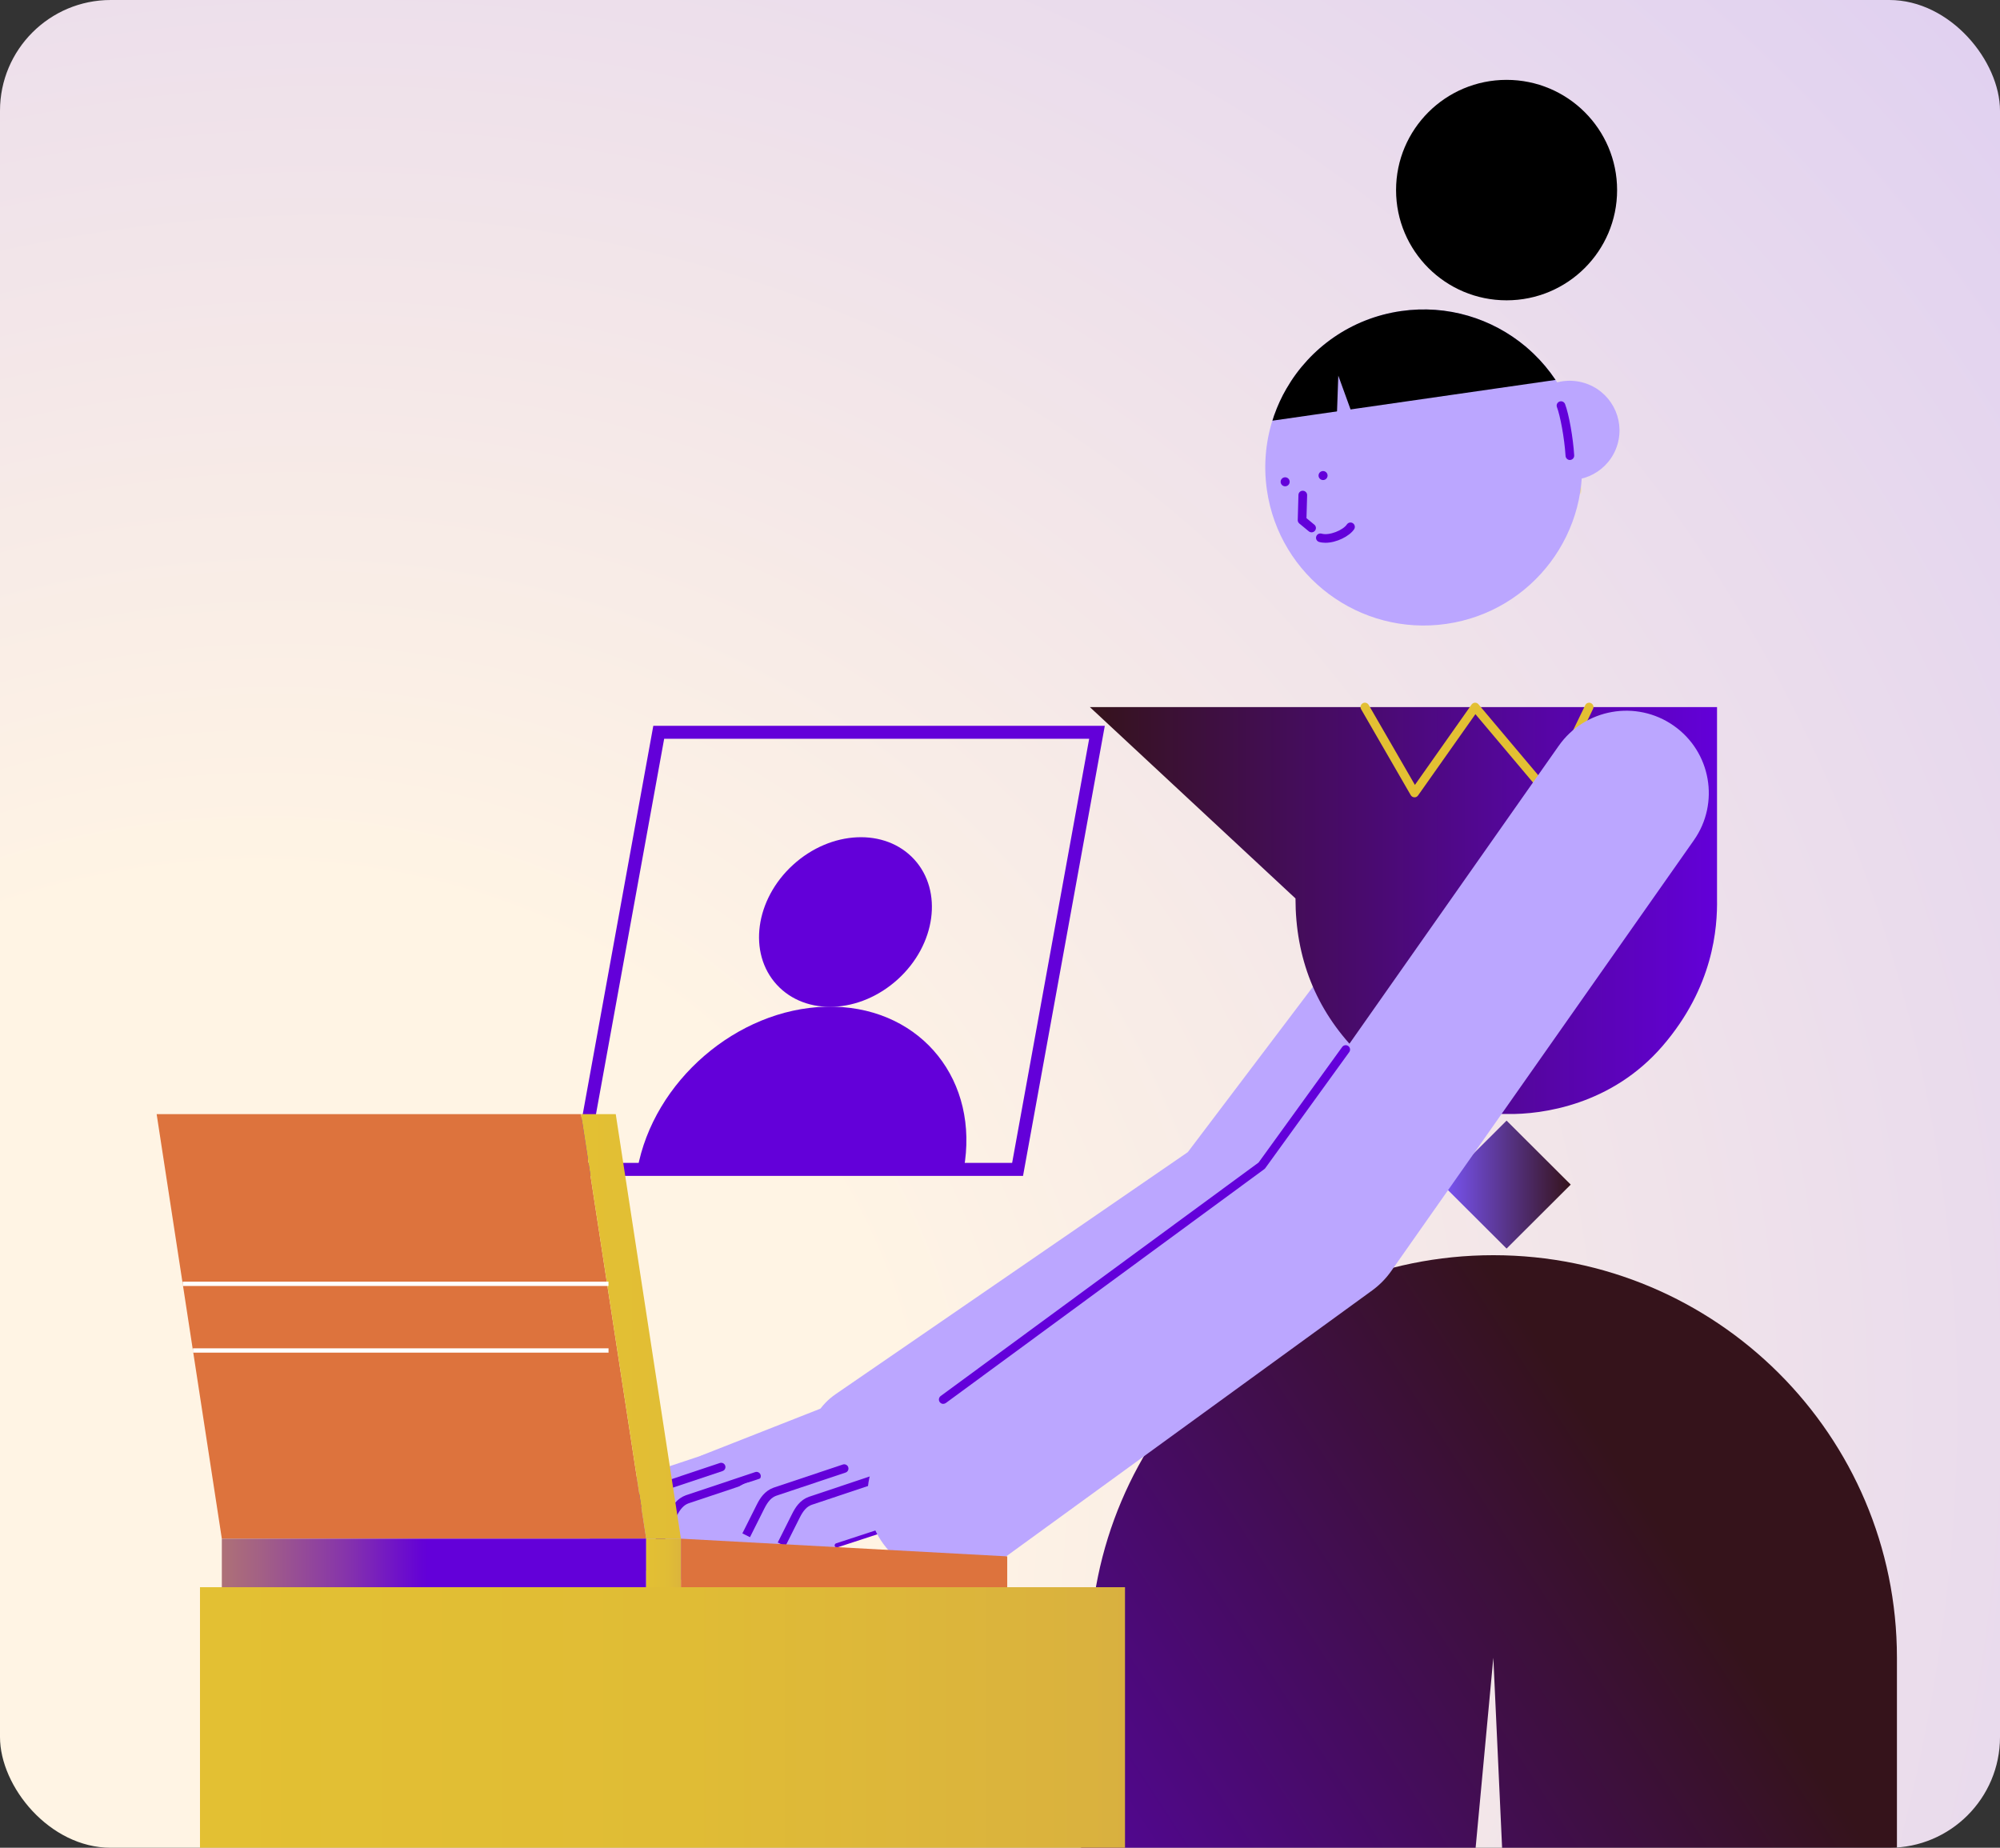 <?xml version="1.0" encoding="UTF-8"?> <svg xmlns="http://www.w3.org/2000/svg" width="289" height="267" viewBox="0 0 289 267" fill="none"><rect x="0" y="0" width="289" height="267" fill="#333333" stroke="none"/><g clip-path="url(#clip0_66_26439)"><rect width="289" height="267" rx="16" fill="url(#paint0_radial_66_26439)"></rect><g clip-path="url(#clip1_66_26439)"><path d="M126.098 218.576C123.105 218.576 120.162 217.155 118.336 214.514C115.387 210.246 116.466 204.4 120.746 201.459L171.636 166.487L215.173 108.941C218.304 104.804 224.209 103.978 228.357 107.101C232.504 110.224 233.333 116.113 230.201 120.25L185.749 179.01C185.14 179.811 184.406 180.518 183.578 181.088L131.432 216.917C129.801 218.038 127.943 218.576 126.098 218.576Z" fill="#BBA6FF"></path><path d="M121.625 218.738C123.663 218.697 125.282 217.018 125.242 214.986C125.202 212.954 123.517 211.339 121.48 211.379L106.14 211.681C104.103 211.721 102.484 213.401 102.524 215.433C102.564 217.465 104.249 219.079 106.286 219.039L121.625 218.738Z" fill="#BBA6FF"></path><path d="M103.654 217.33C105.587 216.687 106.631 214.603 105.987 212.675C105.342 210.747 103.253 209.705 101.32 210.348L90.015 214.107C88.082 214.75 87.037 216.834 87.682 218.762C88.326 220.69 90.416 221.732 92.349 221.089L103.654 217.33Z" fill="#BBA6FF"></path><path d="M108.088 218.465C110.021 217.822 111.066 215.738 110.421 213.81C109.777 211.882 107.687 210.84 105.754 211.483L94.45 215.242C92.516 215.885 91.472 217.969 92.117 219.897C92.761 221.825 94.851 222.867 96.784 222.224L108.088 218.465Z" fill="#BBA6FF"></path><path d="M113.164 219.776C115.098 219.133 116.142 217.049 115.498 215.121C114.853 213.193 112.763 212.151 110.83 212.794L99.526 216.553C97.593 217.196 96.548 219.28 97.193 221.208C97.837 223.136 99.927 224.178 101.86 223.535L113.164 219.776Z" fill="#BBA6FF"></path><path d="M122.696 209.833C124.592 209.087 125.522 206.95 124.774 205.059C124.027 203.169 121.884 202.241 119.988 202.986L101.618 210.214C99.723 210.96 98.792 213.098 99.54 214.988C100.288 216.879 102.431 217.807 104.327 217.061L122.696 209.833Z" fill="#BBA6FF"></path><path d="M121.182 221.635C123.174 222.063 125.137 220.8 125.566 218.813C125.995 216.826 124.728 214.868 122.736 214.44L111.087 211.937C109.095 211.509 107.132 212.772 106.703 214.759C106.274 216.746 107.541 218.703 109.533 219.132L121.182 221.635Z" fill="#BBA6FF"></path><path d="M104.025 221.684C104.936 219.866 104.197 217.656 102.374 216.747C100.551 215.838 98.335 216.575 97.424 218.393L95.146 222.939C94.234 224.757 94.973 226.967 96.796 227.876C98.619 228.785 100.835 228.048 101.746 226.23L104.025 221.684Z" fill="#BBA6FF"></path><path d="M98.942 220.375C99.853 218.557 99.114 216.347 97.291 215.438C95.468 214.53 93.252 215.267 92.341 217.085L90.063 221.63C89.151 223.448 89.89 225.658 91.713 226.567C93.536 227.476 95.752 226.739 96.663 224.921L98.942 220.375Z" fill="#BBA6FF"></path><path d="M94.497 219.232C95.408 217.414 94.669 215.204 92.846 214.295C91.023 213.386 88.807 214.123 87.896 215.941L85.618 220.487C84.707 222.304 85.446 224.515 87.268 225.424C89.091 226.332 91.307 225.595 92.219 223.777L94.497 219.232Z" fill="#BBA6FF"></path><path d="M95.156 223.557C95.062 223.557 94.968 223.539 94.88 223.495C94.579 223.345 94.453 222.975 94.604 222.669L96.675 218.538C97.151 217.581 97.817 216.542 99.091 216.072L109.124 212.718C109.444 212.611 109.796 212.787 109.902 213.106C110.009 213.425 109.84 213.776 109.513 213.882L99.498 217.23C98.814 217.481 98.306 218.025 97.773 219.089L95.702 223.22C95.595 223.432 95.376 223.557 95.15 223.557H95.156Z" fill="#6300D9"></path><path d="M90.594 221.905L89.496 221.354L91.567 217.224C92.044 216.266 92.709 215.227 93.983 214.758L104.017 211.404C104.337 211.297 104.688 211.472 104.795 211.792C104.901 212.111 104.732 212.461 104.406 212.568L94.391 215.916C93.707 216.173 93.198 216.711 92.665 217.775L90.594 221.905Z" fill="#6300D9"></path><path d="M103.131 223.395C103 223.395 102.88 223.313 102.836 223.182C102.786 223.019 102.874 222.844 103.031 222.794L115.87 218.588C116.033 218.538 116.202 218.626 116.259 218.782C116.309 218.945 116.221 219.12 116.064 219.17L103.225 223.376C103.194 223.388 103.163 223.388 103.131 223.388V223.395Z" fill="#6300D9"></path><path d="M139.408 218.957C141.446 218.917 143.065 217.238 143.024 215.206C142.984 213.174 141.3 211.559 139.263 211.599L123.923 211.901C121.886 211.941 120.267 213.621 120.307 215.653C120.347 217.685 122.031 219.299 124.069 219.259L139.408 218.957Z" fill="#BBA6FF"></path><path d="M121.436 217.546C123.37 216.904 124.414 214.819 123.77 212.891C123.125 210.963 121.035 209.922 119.102 210.564L107.798 214.324C105.865 214.967 104.82 217.051 105.465 218.979C106.109 220.907 108.199 221.949 110.132 221.306L121.436 217.546Z" fill="#BBA6FF"></path><path d="M125.865 218.681C127.798 218.038 128.842 215.954 128.198 214.026C127.553 212.098 125.464 211.056 123.531 211.699L112.226 215.458C110.293 216.101 109.248 218.185 109.893 220.114C110.537 222.042 112.627 223.083 114.56 222.441L125.865 218.681Z" fill="#BBA6FF"></path><path d="M130.947 219.992C132.88 219.35 133.925 217.265 133.28 215.337C132.636 213.409 130.546 212.368 128.613 213.01L117.309 216.77C115.375 217.413 114.331 219.497 114.975 221.425C115.62 223.353 117.71 224.395 119.643 223.752L130.947 219.992Z" fill="#BBA6FF"></path><path d="M140.474 210.053C142.37 209.307 143.3 207.17 142.552 205.279C141.804 203.389 139.662 202.461 137.766 203.207L119.396 210.435C117.501 211.18 116.57 213.318 117.318 215.208C118.066 217.099 120.209 218.027 122.104 217.281L140.474 210.053Z" fill="#BBA6FF"></path><path d="M138.958 221.861C140.95 222.289 142.913 221.025 143.342 219.038C143.771 217.052 142.504 215.094 140.512 214.666L128.863 212.162C126.871 211.734 124.908 212.998 124.479 214.985C124.05 216.971 125.317 218.929 127.309 219.357L138.958 221.861Z" fill="#BBA6FF"></path><path d="M121.81 221.906C122.721 220.088 121.982 217.878 120.159 216.969C118.336 216.06 116.12 216.797 115.209 218.615L112.931 223.161C112.02 224.979 112.759 227.189 114.581 228.098C116.404 229.007 118.62 228.27 119.531 226.452L121.81 221.906Z" fill="#BBA6FF"></path><path d="M116.727 220.597C117.638 218.78 116.899 216.569 115.076 215.66C113.253 214.752 111.037 215.489 110.126 217.307L107.848 221.852C106.937 223.67 107.676 225.88 109.498 226.789C111.321 227.698 113.537 226.961 114.448 225.143L116.727 220.597Z" fill="#BBA6FF"></path><path d="M112.276 219.454C113.187 217.636 112.448 215.426 110.625 214.517C108.802 213.608 106.586 214.345 105.675 216.163L103.397 220.709C102.485 222.527 103.224 224.737 105.047 225.646C106.87 226.554 109.086 225.817 109.997 224L112.276 219.454Z" fill="#BBA6FF"></path><path d="M113.485 223.439L112.387 222.888L114.458 218.757C114.935 217.8 115.6 216.761 116.874 216.291L126.908 212.937C127.228 212.83 127.579 213.006 127.686 213.325C127.792 213.644 127.623 213.995 127.297 214.101L117.282 217.449C116.598 217.7 116.089 218.244 115.556 219.308L113.485 223.439Z" fill="#6300D9"></path><path d="M108.371 222.124L107.273 221.574L109.344 217.443C109.821 216.485 110.486 215.447 111.76 214.977L121.793 211.623C122.113 211.516 122.465 211.691 122.571 212.011C122.678 212.33 122.509 212.68 122.182 212.787L112.167 216.135C111.484 216.385 110.975 216.93 110.442 217.994L108.371 222.124Z" fill="#6300D9"></path><path d="M120.915 223.614C120.783 223.614 120.664 223.532 120.62 223.401C120.57 223.238 120.658 223.063 120.815 223.013L133.653 218.807C133.817 218.757 133.986 218.845 134.042 219.001C134.093 219.164 134.005 219.339 133.848 219.389L121.009 223.595C120.978 223.608 120.946 223.608 120.915 223.608V223.614Z" fill="#6300D9"></path><path d="M139.257 168.978H92.1C94.422 156.204 106.514 145.815 119.302 145.471C119.516 145.465 119.735 145.458 119.955 145.458C120.175 145.458 120.388 145.458 120.601 145.471C133.258 145.815 141.579 156.204 139.257 168.978Z" fill="#6300D9"></path><path d="M129.742 141.501C135.228 136.503 136.285 128.75 132.104 124.184C127.922 119.619 120.085 119.969 114.599 124.967C109.113 129.965 108.056 137.718 112.237 142.283C116.419 146.849 124.256 146.498 129.742 141.501Z" fill="#6300D9"></path><path d="M147.828 169.916H82.587L94.403 104.879H159.644L147.828 169.916ZM84.84 168.039H146.253L157.385 106.756H95.972L84.84 168.039Z" fill="#6300D9"></path><path d="M228.425 71.446C228.651 69.337 227.528 64.693 227.528 64.693L228.425 71.446Z" fill="#F5E33F"></path><path d="M223.129 56.038C224.798 55.043 226.863 54.724 228.871 55.318C232.68 56.445 234.851 60.438 233.721 64.237C232.592 68.035 228.588 70.201 224.779 69.074" fill="#BBA6FF"></path><path d="M183.069 70.814C184.876 83.293 196.485 91.949 208.998 90.153C221.504 88.35 230.182 76.772 228.381 64.293C227.622 59.061 225.143 54.498 221.592 51.1C221.215 50.737 220.826 50.387 220.425 50.049C215.605 46.025 209.161 43.984 202.459 44.948C195.23 45.987 189.275 50.299 185.893 56.157C185.19 57.358 184.607 58.635 184.136 59.962H184.13C182.937 63.335 182.523 67.028 183.069 70.808V70.814Z" fill="#BBA6FF"></path><path d="M191.183 69.368C191.543 69.368 191.835 69.077 191.835 68.718C191.835 68.358 191.543 68.067 191.183 68.067C190.822 68.067 190.53 68.358 190.53 68.718C190.53 69.077 190.822 69.368 191.183 69.368Z" fill="#6300DA"></path><path d="M185.705 70.27C186.065 70.27 186.357 69.978 186.357 69.619C186.357 69.259 186.065 68.968 185.705 68.968C185.344 68.968 185.052 69.259 185.052 69.619C185.052 69.978 185.344 70.27 185.705 70.27Z" fill="#6300DA"></path><path d="M189.526 76.922C189.388 76.922 189.244 76.872 189.125 76.778L187.751 75.646C187.6 75.52 187.518 75.339 187.525 75.145L187.625 71.521C187.631 71.177 187.914 70.895 188.271 70.914C188.617 70.927 188.893 71.215 188.88 71.559L188.786 74.876L189.922 75.815C190.192 76.034 190.229 76.428 190.003 76.697C189.878 76.847 189.702 76.922 189.52 76.922H189.526Z" fill="#6300DA"></path><path d="M191.528 78.431C191.208 78.431 190.901 78.393 190.618 78.312C190.286 78.218 190.091 77.867 190.192 77.536C190.286 77.204 190.637 77.016 190.97 77.11C192.087 77.436 194.069 76.609 194.622 75.783C194.816 75.496 195.205 75.414 195.494 75.608C195.783 75.802 195.858 76.19 195.67 76.478C194.992 77.492 193.116 78.431 191.528 78.431Z" fill="#6300DA"></path><path d="M226.85 66.471C226.524 66.471 226.248 66.214 226.223 65.882C226.053 63.204 225.432 60.018 224.98 58.836C224.855 58.51 225.018 58.153 225.344 58.028C225.664 57.903 226.028 58.066 226.154 58.391C226.706 59.843 227.315 63.235 227.471 65.801C227.49 66.145 227.233 66.446 226.882 66.465C226.869 66.465 226.857 66.465 226.844 66.465L226.85 66.471Z" fill="#6300DA"></path><path d="M226.97 171.173L217.701 161.929L208.432 171.173L217.701 180.418L226.97 171.173Z" fill="url(#paint1_linear_66_26439)"></path><path d="M145.124 507.928H190.769L215.787 239.548L228.168 507.928H274.107V239.548C274.107 207.423 247.997 181.376 215.794 181.376C199.686 181.376 185.109 187.891 174.548 198.411C163.987 208.944 157.467 223.489 157.467 239.548L145.13 507.928H145.124Z" fill="url(#paint2_linear_66_26439)"></path><path d="M157.486 102.175H248.11V129.825C248.179 134.106 247.595 142.598 240.254 151.129C232.912 159.659 222.865 161.061 217.839 160.973C209.142 160.973 201.894 157.988 196.015 151.911C190.135 145.853 187.198 138.443 187.198 129.825L157.486 102.175Z" fill="url(#paint3_linear_66_26439)"></path><path d="M223.619 115.218C223.437 115.218 223.261 115.136 223.136 114.992L213.196 103.195L204.907 114.949C204.781 115.124 204.58 115.23 204.367 115.211C204.154 115.199 203.959 115.086 203.852 114.899L196.68 102.482C196.504 102.181 196.611 101.8 196.912 101.624C197.213 101.449 197.596 101.556 197.772 101.856L204.455 113.422L212.644 101.806C212.757 101.649 212.932 101.549 213.127 101.543C213.328 101.531 213.51 101.618 213.635 101.768L223.474 113.447L229.066 101.9C229.216 101.587 229.593 101.455 229.9 101.606C230.214 101.756 230.346 102.131 230.195 102.438L224.184 114.855C224.089 115.049 223.907 115.18 223.694 115.205C223.669 115.205 223.644 115.205 223.619 115.205V115.218Z" fill="#E3C033"></path><path d="M217.701 43.396C226.521 43.396 233.671 36.265 233.671 27.468C233.671 18.672 226.521 11.54 217.701 11.54C208.881 11.54 201.731 18.672 201.731 27.468C201.731 36.265 208.881 43.396 217.701 43.396Z" fill="black"></path><path d="M224.779 54.899C223.851 53.516 222.784 52.239 221.592 51.1C221.215 50.737 220.826 50.387 220.425 50.049C215.605 46.025 209.161 43.984 202.459 44.948C195.23 45.987 189.275 50.299 185.893 56.157C185.19 57.358 184.607 58.635 184.136 59.962H184.13C184.036 60.231 183.954 60.513 183.866 60.788L224.779 54.899Z" fill="black"></path><path d="M196.981 64.199L193.385 54.279L193.009 64.844L196.981 64.199Z" fill="#BBA6FF"></path><path d="M137.28 227.97C133.597 227.97 129.97 226.274 127.635 223.082C123.757 217.775 124.931 210.333 130.252 206.472L182.636 168.408L225.237 107.77C229.015 102.388 236.451 101.086 241.841 104.854C247.231 108.621 248.543 116.038 244.765 121.414L201.028 183.672C200.275 184.749 199.347 185.688 198.286 186.464L144.296 225.692C142.175 227.231 139.721 227.97 137.286 227.97H137.28Z" fill="#BBA6FF"></path><path d="M136.301 202.861C136.107 202.861 135.918 202.773 135.793 202.604C135.586 202.329 135.649 201.935 135.925 201.728L181.864 167.989L193.944 151.291C194.145 151.01 194.54 150.947 194.822 151.147C195.105 151.348 195.167 151.742 194.967 152.024L182.831 168.802C182.793 168.853 182.749 168.903 182.693 168.94L136.672 202.736C136.559 202.817 136.427 202.855 136.301 202.855V202.861Z" fill="#6300DA"></path><path d="M32.054 222.337L22.635 160.992H83.961L93.374 222.337H32.054Z" fill="#DD733D"></path><path d="M93.374 222.337H32.054V229.353H93.374V222.337Z" fill="url(#paint4_linear_66_26439)"></path><path d="M83.961 160.992H88.975L98.394 222.337H93.374L83.961 160.992Z" fill="url(#paint5_linear_66_26439)"></path><path d="M98.394 222.337H93.374V229.353H98.394V222.337Z" fill="url(#paint6_linear_66_26439)"></path><path d="M87.927 185.2H26.4V185.825H87.927V185.2Z" fill="white"></path><path d="M87.933 194.831H27.881V195.457H87.933V194.831Z" fill="white"></path><path d="M98.394 222.337L145.545 224.897V229.353H98.394V222.337Z" fill="#DD733D"></path><path d="M162.563 229.353H28.898V456.503H162.563V229.353Z" fill="url(#paint7_linear_66_26439)"></path></g></g><defs><radialGradient id="paint0_radial_66_26439" cx="0" cy="0" r="1" gradientUnits="userSpaceOnUse" gradientTransform="translate(29 226.288) rotate(-26.088) scale(613.504 566.801)"><stop offset="0.174" stop-color="#FFF4E4"></stop><stop offset="1" stop-color="#BBA6FF"></stop></radialGradient><linearGradient id="paint1_linear_66_26439" x1="226.969" y1="171.176" x2="208.433" y2="171.176" gradientUnits="userSpaceOnUse"><stop stop-color="#35131B"></stop><stop offset="1" stop-color="#7A55F7"></stop></linearGradient><linearGradient id="paint2_linear_66_26439" x1="295.769" y1="306.269" x2="170.496" y2="387.593" gradientUnits="userSpaceOnUse"><stop stop-color="#35131B"></stop><stop offset="1" stop-color="#6300D9"></stop></linearGradient><linearGradient id="paint3_linear_66_26439" x1="157.486" y1="131.571" x2="248.116" y2="131.571" gradientUnits="userSpaceOnUse"><stop stop-color="#35131B"></stop><stop offset="1" stop-color="#6300D9"></stop></linearGradient><linearGradient id="paint4_linear_66_26439" x1="-23.147" y1="225.842" x2="61.867" y2="225.842" gradientUnits="userSpaceOnUse"><stop stop-color="#E3C033"></stop><stop offset="0.15" stop-color="#E0BC36"></stop><stop offset="0.3" stop-color="#D8B040"></stop><stop offset="0.44" stop-color="#CB9D50"></stop><stop offset="0.58" stop-color="#B98268"></stop><stop offset="0.72" stop-color="#A25F86"></stop><stop offset="0.86" stop-color="#8634AB"></stop><stop offset="0.99" stop-color="#6402D6"></stop><stop offset="1" stop-color="#6300D9"></stop></linearGradient><linearGradient id="paint5_linear_66_26439" x1="83.961" y1="191.664" x2="214.639" y2="191.664" gradientUnits="userSpaceOnUse"><stop stop-color="#E3C033"></stop><stop offset="0.15" stop-color="#E0BC36"></stop><stop offset="0.3" stop-color="#D8B040"></stop><stop offset="0.44" stop-color="#CB9D50"></stop><stop offset="0.58" stop-color="#B98268"></stop><stop offset="0.72" stop-color="#A25F86"></stop><stop offset="0.86" stop-color="#8634AB"></stop><stop offset="0.99" stop-color="#6402D6"></stop><stop offset="1" stop-color="#6300D9"></stop></linearGradient><linearGradient id="paint6_linear_66_26439" x1="93.374" y1="0" x2="114.577" y2="0" gradientUnits="userSpaceOnUse"><stop stop-color="#E3C033"></stop><stop offset="0.15" stop-color="#E0BC36"></stop><stop offset="0.3" stop-color="#D8B040"></stop><stop offset="0.44" stop-color="#CB9D50"></stop><stop offset="0.58" stop-color="#B98268"></stop><stop offset="0.72" stop-color="#A25F86"></stop><stop offset="0.86" stop-color="#8634AB"></stop><stop offset="0.99" stop-color="#6402D6"></stop><stop offset="1" stop-color="#6300D9"></stop></linearGradient><linearGradient id="paint7_linear_66_26439" x1="28.898" y1="342.925" x2="417.361" y2="342.925" gradientUnits="userSpaceOnUse"><stop stop-color="#E3C033"></stop><stop offset="0.18" stop-color="#E0BC35"></stop><stop offset="0.33" stop-color="#DAB23E"></stop><stop offset="0.46" stop-color="#CEA14D"></stop><stop offset="0.59" stop-color="#BE8961"></stop><stop offset="0.71" stop-color="#AA6B7C"></stop><stop offset="0.83" stop-color="#91459D"></stop><stop offset="0.94" stop-color="#7319C3"></stop><stop offset="1" stop-color="#6300D9"></stop></linearGradient><clipPath id="clip0_66_26439"><rect width="289" height="267" rx="16" fill="white"></rect></clipPath><clipPath id="clip1_66_26439"><rect width="390" height="552" fill="white" transform="translate(-16)"></rect></clipPath></defs></svg> 